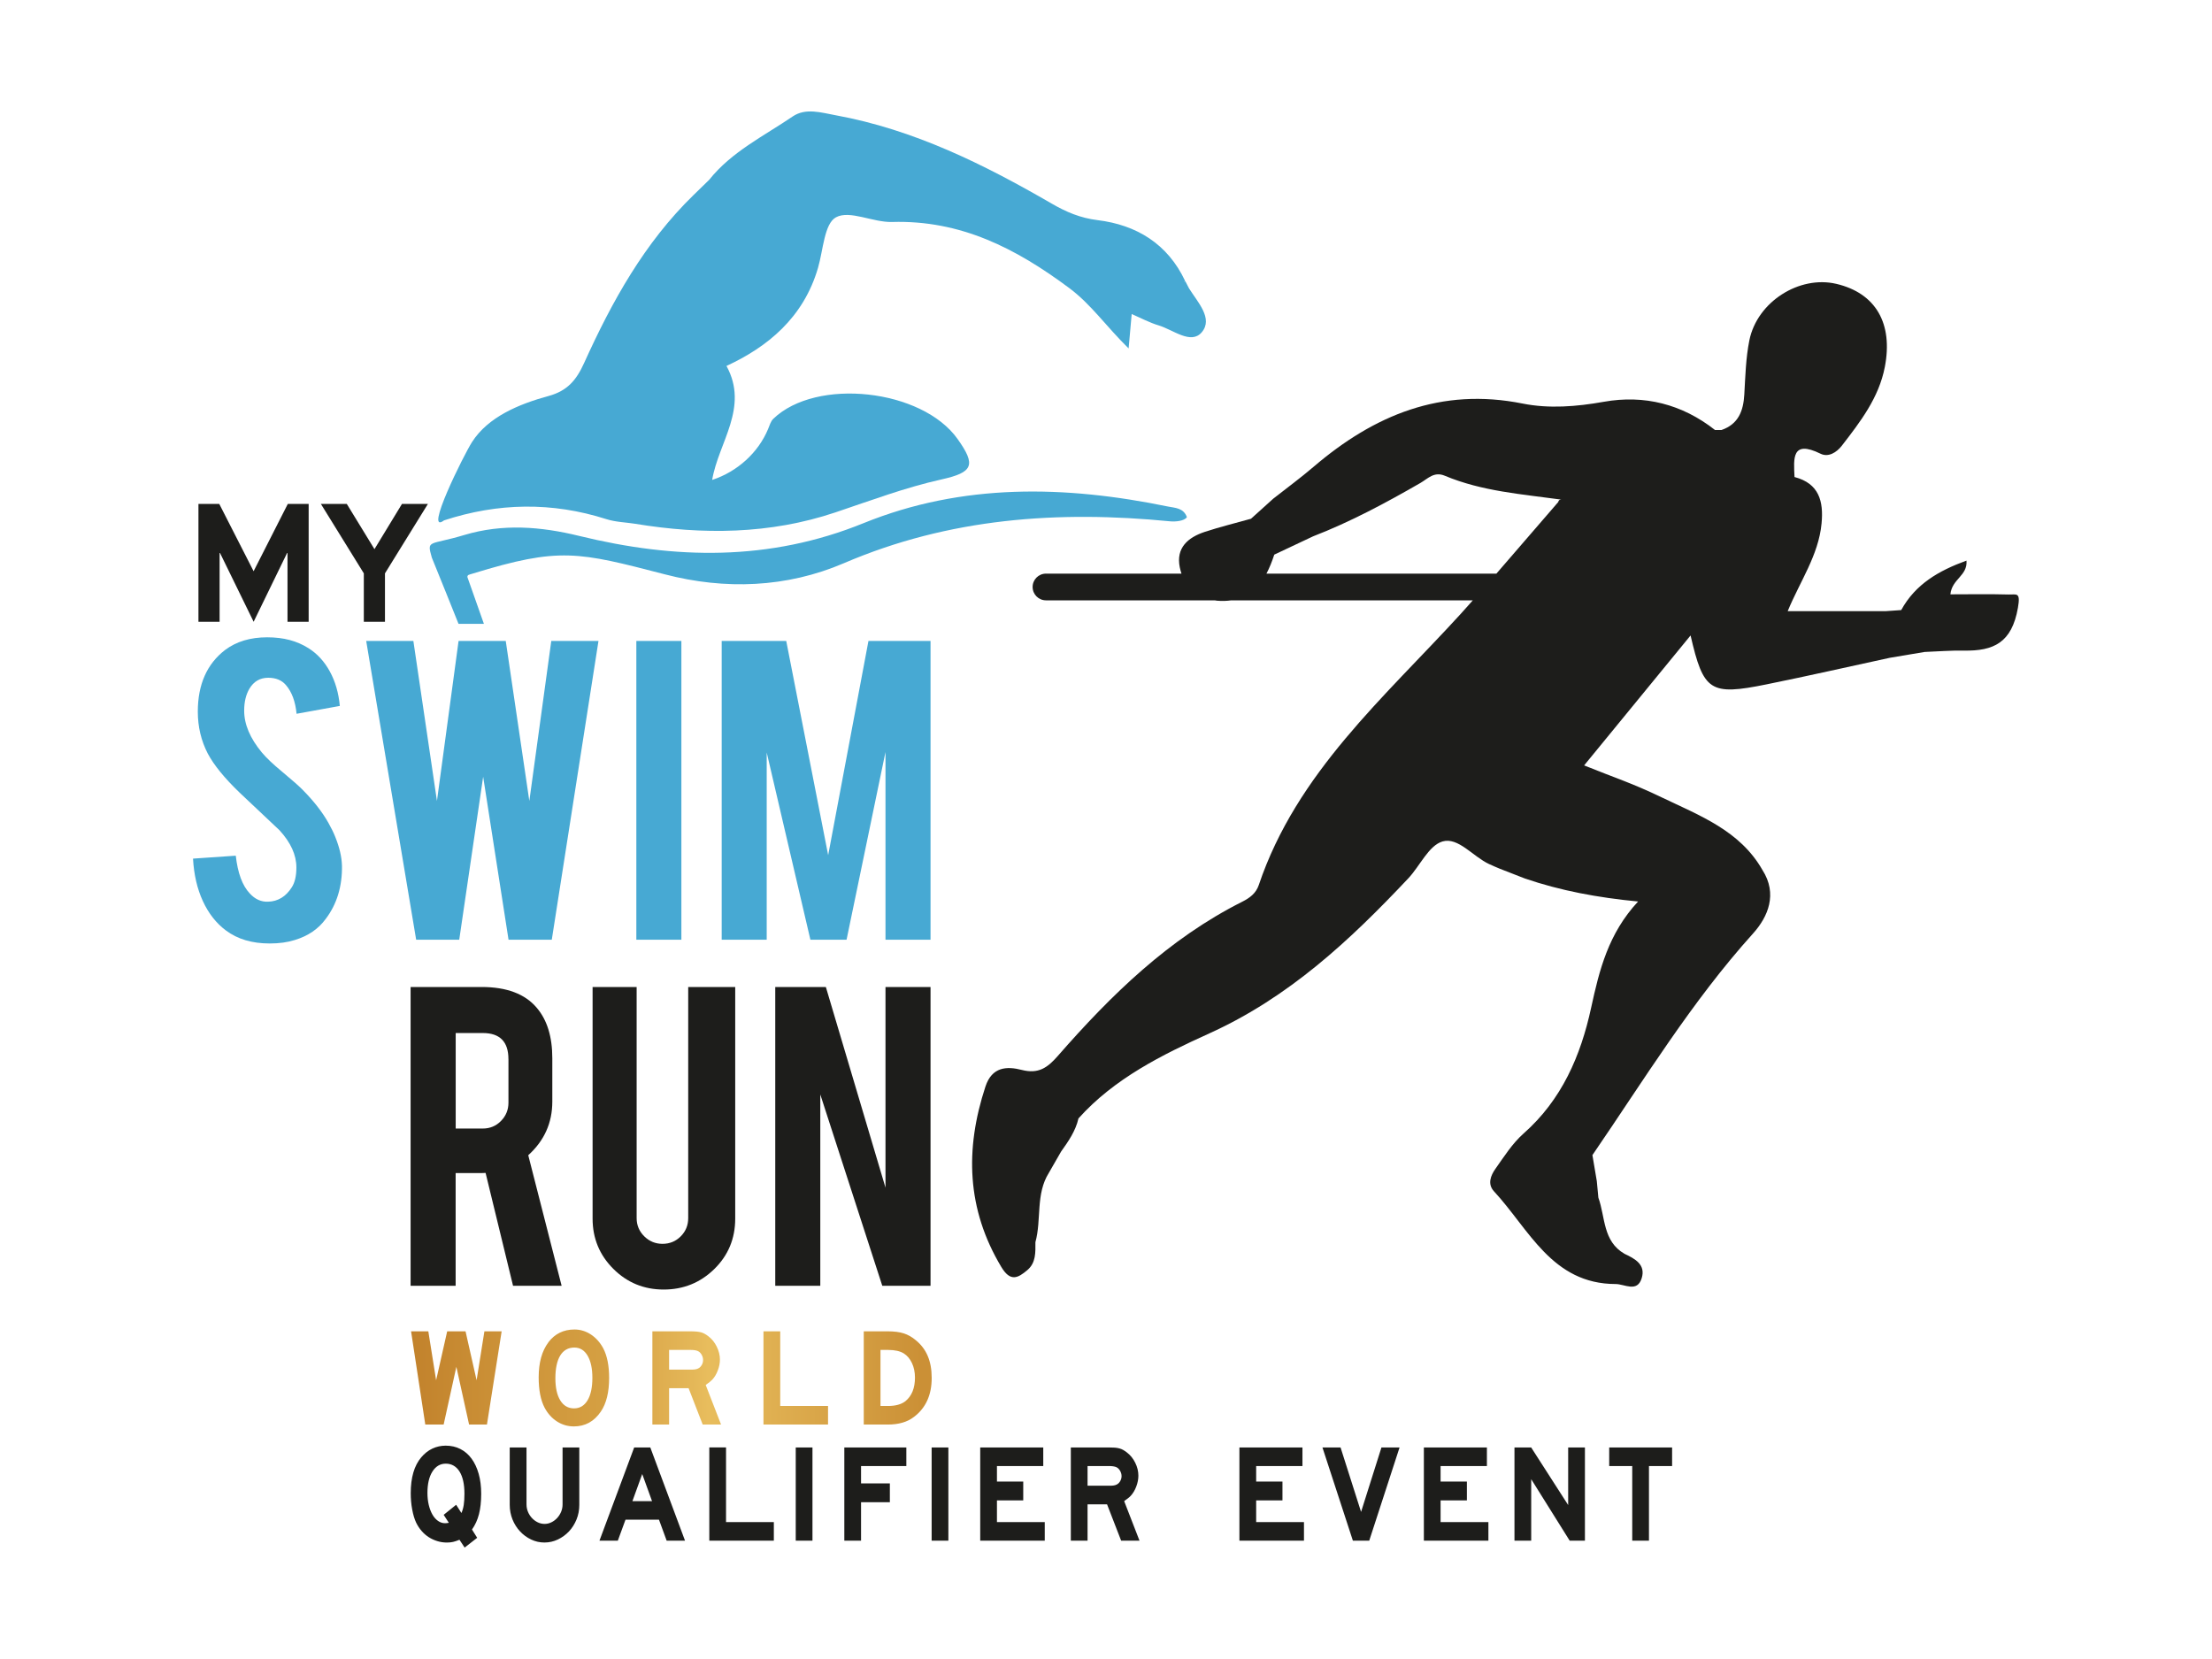 <?xml version="1.0" encoding="UTF-8"?>
<svg xmlns="http://www.w3.org/2000/svg" xmlns:xlink="http://www.w3.org/1999/xlink" id="Ebene_1" data-name="Ebene 1" viewBox="0 0 800 600">
  <defs>
    <style>
      .cls-1 {
        fill: #47a9d3;
      }

      .cls-1, .cls-2 {
        stroke-width: 0px;
      }

      .cls-3 {
        fill: url(#Neues_Verlaufsfeld_2);
      }

      .cls-2 {
        fill: #1d1d1b;
      }
    </style>
    <linearGradient id="Neues_Verlaufsfeld_2" data-name="Neues Verlaufsfeld 2" x1="148.66" y1="498.35" x2="336.96" y2="498.35" gradientUnits="userSpaceOnUse">
      <stop offset="0" stop-color="#c2822c"></stop>
      <stop offset=".18" stop-color="#cc9238"></stop>
      <stop offset=".42" stop-color="#d7a345"></stop>
      <stop offset=".48" stop-color="#dfae50"></stop>
      <stop offset=".54" stop-color="#e4b758"></stop>
      <stop offset=".57" stop-color="#e8bd5d"></stop>
      <stop offset=".98" stop-color="#cb9036"></stop>
      <stop offset="1" stop-color="#cb9036"></stop>
    </linearGradient>
  </defs>
  <g>
    <path class="cls-1" d="m165.83,225.62h9.18l-6-17c.16-.77.39-.69,1.94-1.17,31.49-9.68,38.08-7.87,69.63.3,21.57,5.59,43.83,4.86,64.64-4.07,38.09-16.35,77.53-19.1,117.93-15.14,2.01.19,5.16-.09,6.11-1.5-1.23-3.42-4.37-3.34-6.8-3.84-37.22-7.66-74.37-8.53-110.21,6.03-34.01,13.81-68.16,13.06-102.78,4.59-13.93-3.41-27.68-4.49-41.55-.33-12.83,3.85-13.61,1.56-11.74,8.19,1.09,2.56,9.65,23.94,9.65,23.94"></path>
    <path class="cls-1" d="m277.3,339.86h-16.29v-108.06h23.34l15.17,77.49,14.57-77.49h22.45v108.06h-16.29v-67.89l-14.08,67.89h-13.08l-15.8-67.71v67.71Zm-47.16-108.06h16.29v108.06h-16.29v-108.06Zm-30.75,0h17.06l-16.89,108.06h-15.64l-9.18-58.95-8.65,58.95h-15.58l-18.07-108.06h17.06l8.53,57.88,7.82-57.88h17.06l8.53,57.88,7.94-57.88Zm-75.71,81.22c.12,7.54-1.84,13.98-5.87,19.31-2.65,3.63-6.38,6.18-11.2,7.64-2.61.83-5.63,1.25-9.07,1.25-6.4,0-11.69-1.58-15.88-4.74-3.48-2.61-6.24-6.13-8.29-10.58-2.05-4.44-3.24-9.57-3.56-15.37l15.46-1.06c.71,6.28,2.39,10.82,5.03,13.62,1.93,2.13,4.17,3.14,6.7,3.02,3.55-.12,6.4-1.85,8.53-5.21,1.1-1.7,1.66-4.09,1.66-7.17,0-4.54-2.04-9.02-6.1-13.45-3.24-3.04-8.08-7.6-14.51-13.69-5.41-5.21-9.22-9.89-11.43-14.04-2.41-4.66-3.61-9.71-3.61-15.16,0-9.84,3.3-17.28,9.89-22.34,4.07-3.04,9.12-4.56,15.17-4.56s10.78,1.31,14.93,3.91c3.2,2.01,5.79,4.83,7.76,8.44,1.97,3.61,3.18,7.77,3.61,12.47l-15.64,2.84c-.43-4.43-1.7-7.86-3.79-10.31-1.5-1.81-3.66-2.72-6.46-2.72-2.96,0-5.23,1.32-6.81,3.97-1.26,2.13-1.89,4.78-1.89,7.94,0,4.94,2.13,9.97,6.39,15.11,1.62,1.94,4.03,4.23,7.23,6.87,3.79,3.16,6.3,5.37,7.52,6.63,3.99,4.03,7.09,8,9.3,11.91,1.03,1.82,1.86,3.52,2.49,5.09,1.54,3.83,2.35,7.29,2.43,10.37"></path>
    <path class="cls-2" d="m174.16,356.96c9.09,0,15.74,2.51,19.96,7.52,3.75,4.38,5.63,10.47,5.63,18.25v15.7c0,7.66-2.9,14.12-8.7,19.37l12.07,47.22h-17.57l-9.93-40.82c-.48.04-.97.06-1.48.06h-9.35v40.76h-16.29v-108.06h25.65Zm9.72,26.07c0-6.28-3.09-9.42-9.27-9.42h-9.8v34.54h9.8c2.6,0,4.8-.92,6.59-2.75s2.69-4.04,2.69-6.61v-15.76Z"></path>
    <path class="cls-2" d="m240.03,466.38c-7.15,0-13.22-2.5-18.22-7.49-5-5-7.49-11.05-7.49-18.16v-83.77h15.93v83.59c0,2.57.92,4.76,2.75,6.58,1.84,1.81,4.04,2.72,6.61,2.72s4.81-.91,6.6-2.72c1.8-1.82,2.69-4.01,2.69-6.58v-83.59h17v83.77c0,7.23-2.53,13.31-7.58,18.25-5.06,4.94-11.16,7.4-18.31,7.4"></path>
  </g>
  <polygon class="cls-2" points="298.68 356.96 320.25 429.53 320.25 356.96 336.54 356.96 336.54 465.02 319.09 465.02 296.67 395.82 296.67 465.02 280.38 465.02 280.38 356.96 298.68 356.96"></polygon>
  <path class="cls-2" d="m726.46,215.01c-7-.2-14.02-.06-21.07-.06.56-5.63,6.24-6.64,5.82-12.2-10.08,3.66-18.47,8.52-23.61,17.89-1.89.13-3.78.27-5.68.4-11.5,0-23,0-35.38,0,4.47-10.84,11.16-20.23,12.25-31.69.77-8.04-.88-14.5-9.78-16.83,0,0-.35.26-.52.39.17-.13.52-.39.52-.39-.29-6.61-1.15-13.61,9.43-8.42,2.8,1.37,5.78-.45,7.68-2.9,6.68-8.65,13.38-17.28,15.55-28.46,3.05-15.75-3.27-26.73-17.54-30.08-13.38-3.15-28.64,6.49-31.45,20.43-1.29,6.4-1.45,13.05-1.83,19.61-.34,5.93-2.14,10.7-8.25,12.82h-2.34c-11.89-9.37-25.64-12.81-40.21-10.21-9.93,1.77-19.84,2.55-29.38.64-29.51-5.92-53.71,4.17-75.57,22.85-4.71,4.03-9.73,7.71-14.61,11.55-2.68,2.42-5.36,4.84-8.05,7.26-5.58,1.57-11.22,2.94-16.72,4.75-6.05,2-10.5,5.75-9.03,12.85.16.79.37,1.53.61,2.25h-49.01c-2.67,0-4.83,2.16-4.83,4.83s2.16,4.83,4.83,4.83h61.02c.29.04.55.1.84.13,1.88.16,3.57.09,5.14-.13h87.38c-1.43,1.6-2.85,3.22-4.3,4.81-27.65,30.29-59.41,57.49-73.11,98.14-1.02,3.04-3.3,4.69-5.97,6.04-26.61,13.38-47.44,33.72-66.74,55.81-3.72,4.25-7.01,6.57-12.99,5.04-5.44-1.4-10.8-1.17-13.16,6.01-7.45,22.63-6.82,44.3,5.74,65.25,3.28,5.47,5.98,4.02,9.39,1.15,3.16-2.65,2.96-6.46,2.94-10.12,2.27-8.24.02-17.37,4.88-25.1,1.47-2.57,2.95-5.13,4.42-7.69,2.64-3.7,5.23-7.42,6.27-11.96,12.96-14.49,30.33-23.06,47.27-30.73,28.85-13.06,50.91-33.68,72-56.08,4.25-4.51,7.41-11.92,12.41-13.37,5.65-1.64,10.99,5.45,16.79,8.16,1.3.61,2.61,1.15,3.92,1.71l9.04,3.52c12.85,4.41,26.38,6.93,40.97,8.33-10.8,11.61-14.03,24.84-16.99,38.45-3.76,17.34-10.61,33.27-24.45,45.48-4.03,3.56-7.04,8.34-10.19,12.79-1.69,2.39-2.92,5.48-.49,8.1,12.73,13.73,20.95,33.5,44.02,33.53,3.2,0,7.75,3.16,9.39-2.07,1.55-4.94-2.39-7.08-6.18-8.85-7.93-4.55-6.93-13.27-9.48-20.33-.19-1.98-.38-3.97-.56-5.95-.53-3.14-1.06-6.28-1.59-9.43,18.66-27.22,35.84-55.47,58.09-80.15,5.45-6.04,8.93-14.31,3.42-22.93-8.12-14.3-22.8-19.74-36.43-26.29-10.88-5.23-16.45-6.87-28.08-11.57l38.5-47c4.66,20.2,7.04,21.83,27.42,17.7,14.92-3.02,29.76-6.4,44.64-9.62h0c4.17-.69,8.36-1.4,12.57-2.11,4.7-.18,9.44-.57,14.16-.49,10.84.19,17.38-2.85,19.6-15.48,1.02-5.84-.49-4.73-3.39-4.81m-162.84-33.47c-7.49,8.61-14.89,17.31-22.39,25.92h-83.16c1.1-2.09,2.02-4.4,2.83-6.87,4.68-2.2,9.34-4.4,14.02-6.61,13.53-5.24,26.28-12.08,38.83-19.31,2.7-1.56,4.93-4.24,8.8-2.62,13.47,5.65,27.93,6.67,42.17,8.64-.64-.02-1.01.26-1.11.85"></path>
  <path class="cls-2" d="m104.09,182.25l-12.37,24.34-12.42-24.34h-7.53v42.62h7.65v-25.18l12.31,25.18,12.25-25.18v25.18h7.65v-42.62h-7.53Zm41.29,0l-9.95,16.36-10.01-16.36h-9.37l15.53,25.11v17.51h7.65v-17.51l15.53-25.11h-9.38Z"></path>
  <path class="cls-1" d="m430,104.24c-.44-.85-.88-1.69-1.31-2.53,0,0-.49.28-.49.28l.41-.39c-6.3-13.4-17.57-20.25-31.61-21.98-6.3-.77-11.42-2.96-16.64-5.99-24.58-14.23-49.88-26.79-78.15-31.95-5.15-.94-10.82-2.76-15.51.43-10.45,7.12-22.1,12.73-30.23,22.94,0,0-4.89,4.77-5.62,5.47-17.76,17.26-29.52,38.5-39.57,60.71-2.82,6.24-6.06,10.13-12.93,12-10.65,2.9-21.78,7.52-27.63,16.63-3.03,4.73-17.55,33.95-10.12,28.34,19.47-6.37,38.98-6.74,58.69-.45,3.31,1.06,6.92,1.14,10.39,1.68,24.45,4.02,48.75,3.83,72.43-4.11,12.72-4.27,25.28-9.01,38.4-11.93,11.49-2.57,12.55-5.16,5.8-14.64-12.88-18.09-51.1-22.29-66.65-7.27-.93.9-1.33,2.39-1.86,3.66-3.54,8.53-11.06,15.41-20.23,18.43,2.22-13.46,13.44-26.15,5.17-41.22,14.74-6.82,27.83-17.35,33.11-35.49,1.87-6.41,2.26-15.97,6.49-18.27,4.97-2.7,13.4,1.89,20.28,1.69,24.77-.73,44.74,9.48,64.1,23.91,7.94,5.92,13.32,13.84,21.46,21.82.49-5.44.78-8.75,1.11-12.43,3.35,1.44,6.47,3.13,9.8,4.12,5.19,1.55,11.65,7.06,15.54,2.47,4.24-5-1.52-10.92-4.62-15.91"></path>
  <path class="cls-3" d="m175.19,481.49l-2.82,17.7-4-17.7h-6.64l-4,17.7-2.82-17.7h-6.24l5.14,33.72h6.64l4.6-20.88,4.6,20.88h6.46l5.32-33.72h-6.23Zm66.8,6.73h7.78c1.15,0,2.01.13,2.59.4.55.23,1,.67,1.37,1.29.36.63.55,1.27.55,1.95s-.17,1.3-.52,1.87c-.35.57-.78.98-1.3,1.21-.51.27-1.27.4-2.28.4h-8.19v-7.13Zm-6.05-6.73v33.72h6.05v-13.15h7.05l5.1,13.15h6.64l-5.55-14.31c1.18-.84,1.97-1.48,2.37-1.92.82-.88,1.49-1.99,2-3.34.52-1.35.77-2.66.77-3.94,0-1.55-.38-3.1-1.14-4.65-.76-1.55-1.76-2.8-3-3.74-.94-.74-1.84-1.23-2.69-1.46-.85-.24-2.17-.36-3.96-.36h-13.65Zm40.18,0v33.72h23.35v-6.72h-17.29v-27h-6.05Zm42.32,6.73h2.78c2.39,0,4.28.42,5.64,1.26,1.24.77,2.23,1.94,2.96,3.49.73,1.55,1.09,3.31,1.09,5.26,0,3.77-1.14,6.6-3.41,8.49-1.49,1.18-3.61,1.77-6.37,1.77h-2.69v-20.27Zm-6.05-6.73v33.72h8.69c3.91,0,7.05-.91,9.42-2.73,4.31-3.24,6.46-7.94,6.46-14.11s-1.91-10.52-5.73-13.65c-1.39-1.18-2.87-2.01-4.41-2.5-1.55-.49-3.48-.73-5.78-.73h-8.65Zm-109.76,24.98c-1.18-1.92-1.77-4.6-1.77-8.04s.59-6.31,1.77-8.21c1.18-1.9,2.88-2.86,5.1-2.86,2.03,0,3.63.98,4.78,2.93,1.15,1.96,1.73,4.64,1.73,8.04s-.58,6.18-1.75,8.12c-1.17,1.94-2.8,2.91-4.89,2.91s-3.78-.96-4.96-2.88m-4.32-20.98c-2.33,3.1-3.5,7.31-3.5,12.64,0,4.59.71,8.24,2.14,10.97,1.13,2.12,2.62,3.78,4.48,4.98s3.91,1.79,6.12,1.79c4.07,0,7.31-1.79,9.74-5.36,2-2.94,3-7,3-12.19,0-4.41-.71-7.99-2.14-10.72-1.15-2.12-2.64-3.78-4.46-4.98-1.82-1.19-3.79-1.8-5.92-1.8-3.97,0-7.13,1.55-9.47,4.65"></path>
  <path class="cls-2" d="m581.99,523.49v6.72h8.33v27h6.05v-27h8.37v-6.72h-22.75Zm-34.26,0v33.72h6.05v-22.25l13.92,22.25h5.51v-33.72h-6.06v20.83l-13.38-20.83h-6.05Zm-32.77,0v33.72h23.34v-6.73h-17.29v-7.84h9.51v-6.82h-9.51v-5.61h16.75v-6.72h-22.8Zm-36.68,0l11.01,33.72h5.91l10.97-33.72h-6.55l-7.37,23.31-7.42-23.31h-6.55Zm-30.03,0v33.72h23.35v-6.73h-17.29v-7.84h9.51v-6.82h-9.51v-5.61h16.74v-6.72h-22.8Zm-60.97,0v33.72h6.05v-13.15h7.05l5.1,13.15h6.64l-5.55-14.31c.64-.47,1.12-.84,1.46-1.09.33-.25.64-.53.91-.83.82-.88,1.49-1.99,2-3.34.51-1.35.77-2.66.77-3.94,0-1.59-.38-3.14-1.14-4.68-.76-1.53-1.76-2.77-3-3.71-.48-.37-.93-.67-1.34-.91-.41-.23-.87-.42-1.37-.56-.5-.14-1.06-.23-1.68-.28-.62-.05-1.37-.07-2.25-.07h-13.65Zm6.05,13.85v-7.13h7.78c.48,0,.97.03,1.46.1.48.07.86.17,1.14.3.55.24,1,.67,1.37,1.29.36.63.55,1.28.55,1.95s-.18,1.3-.52,1.87c-.35.57-.78.98-1.3,1.21-.52.27-1.28.4-2.27.4h-8.19Zm-38.82-13.85v33.72h23.34v-6.73h-17.29v-7.84h9.51v-6.82h-9.51v-5.61h16.75v-6.72h-22.8Zm-17.57,33.72h6.05v-33.72h-6.05v33.72Zm-31.58-33.72v33.72h6.05v-13.91h10.42v-6.82h-10.42v-6.27h16.38v-6.72h-22.43Zm-17.57,33.72h6.05v-33.72h-6.05v33.72Zm-31.26-33.72v33.72h23.34v-6.73h-17.29v-27h-6.05Zm-27.17,0l-12.56,33.72h6.64l2.78-7.59h12.11l2.78,7.59h6.64l-12.56-33.72h-5.83Zm-.64,19.42l3.55-9.81,3.55,9.81h-7.1Zm-44.37-19.42v20.78c0,1.86.34,3.61,1,5.26.67,1.65,1.58,3.09,2.73,4.32,1.15,1.23,2.48,2.21,4,2.93,1.52.73,3.12,1.09,4.82,1.09s3.31-.36,4.85-1.09c1.53-.73,2.87-1.7,4.03-2.93,1.15-1.23,2.06-2.67,2.73-4.32.67-1.65,1-3.4,1-5.26v-20.78h-6.05v20.58c0,.95-.17,1.84-.52,2.68-.35.84-.83,1.59-1.43,2.25-.61.65-1.3,1.18-2.09,1.56-.79.39-1.61.58-2.46.58s-1.71-.19-2.5-.58c-.79-.39-1.49-.91-2.09-1.56-.61-.66-1.09-1.41-1.43-2.25-.35-.84-.52-1.73-.52-2.68v-20.58h-6.05Zm-11.78,32.66l-1.87-2.98c1.15-1.62,1.99-3.47,2.53-5.56.53-2.09.8-4.55.8-7.38,0-2.66-.3-5.06-.91-7.21-.61-2.14-1.46-3.97-2.57-5.48-1.11-1.52-2.46-2.68-4.05-3.49-1.59-.81-3.36-1.21-5.3-1.21-1.7,0-3.31.35-4.82,1.06-1.52.71-2.86,1.77-4.05,3.19-2.52,2.97-3.78,7.28-3.78,12.94,0,2.06.17,4.03.53,5.91.35,1.89.82,3.47,1.43,4.75.54,1.11,1.2,2.12,1.98,3.01.77.89,1.64,1.64,2.59,2.25.96.61,1.99,1.08,3.1,1.42,1.11.34,2.25.51,3.44.51.85,0,1.6-.08,2.25-.23.65-.15,1.42-.41,2.3-.78l1.87,2.83,4.55-3.54Zm-7.6-11.93l-4.51,3.64,1.87,2.88c-.55.1-1,.15-1.37.15-.91,0-1.76-.28-2.55-.84-.79-.56-1.47-1.32-2.02-2.3-.56-.97-1-2.13-1.32-3.46-.32-1.33-.48-2.79-.48-4.37,0-3.24.6-5.81,1.8-7.71,1.2-1.9,2.81-2.86,4.85-2.86s3.78.95,4.96,2.86c1.18,1.9,1.77,4.57,1.77,8.01,0,1.62-.09,2.97-.25,4.05-.17,1.08-.45,2.06-.84,2.93l-1.91-2.98Z"></path>
</svg>
